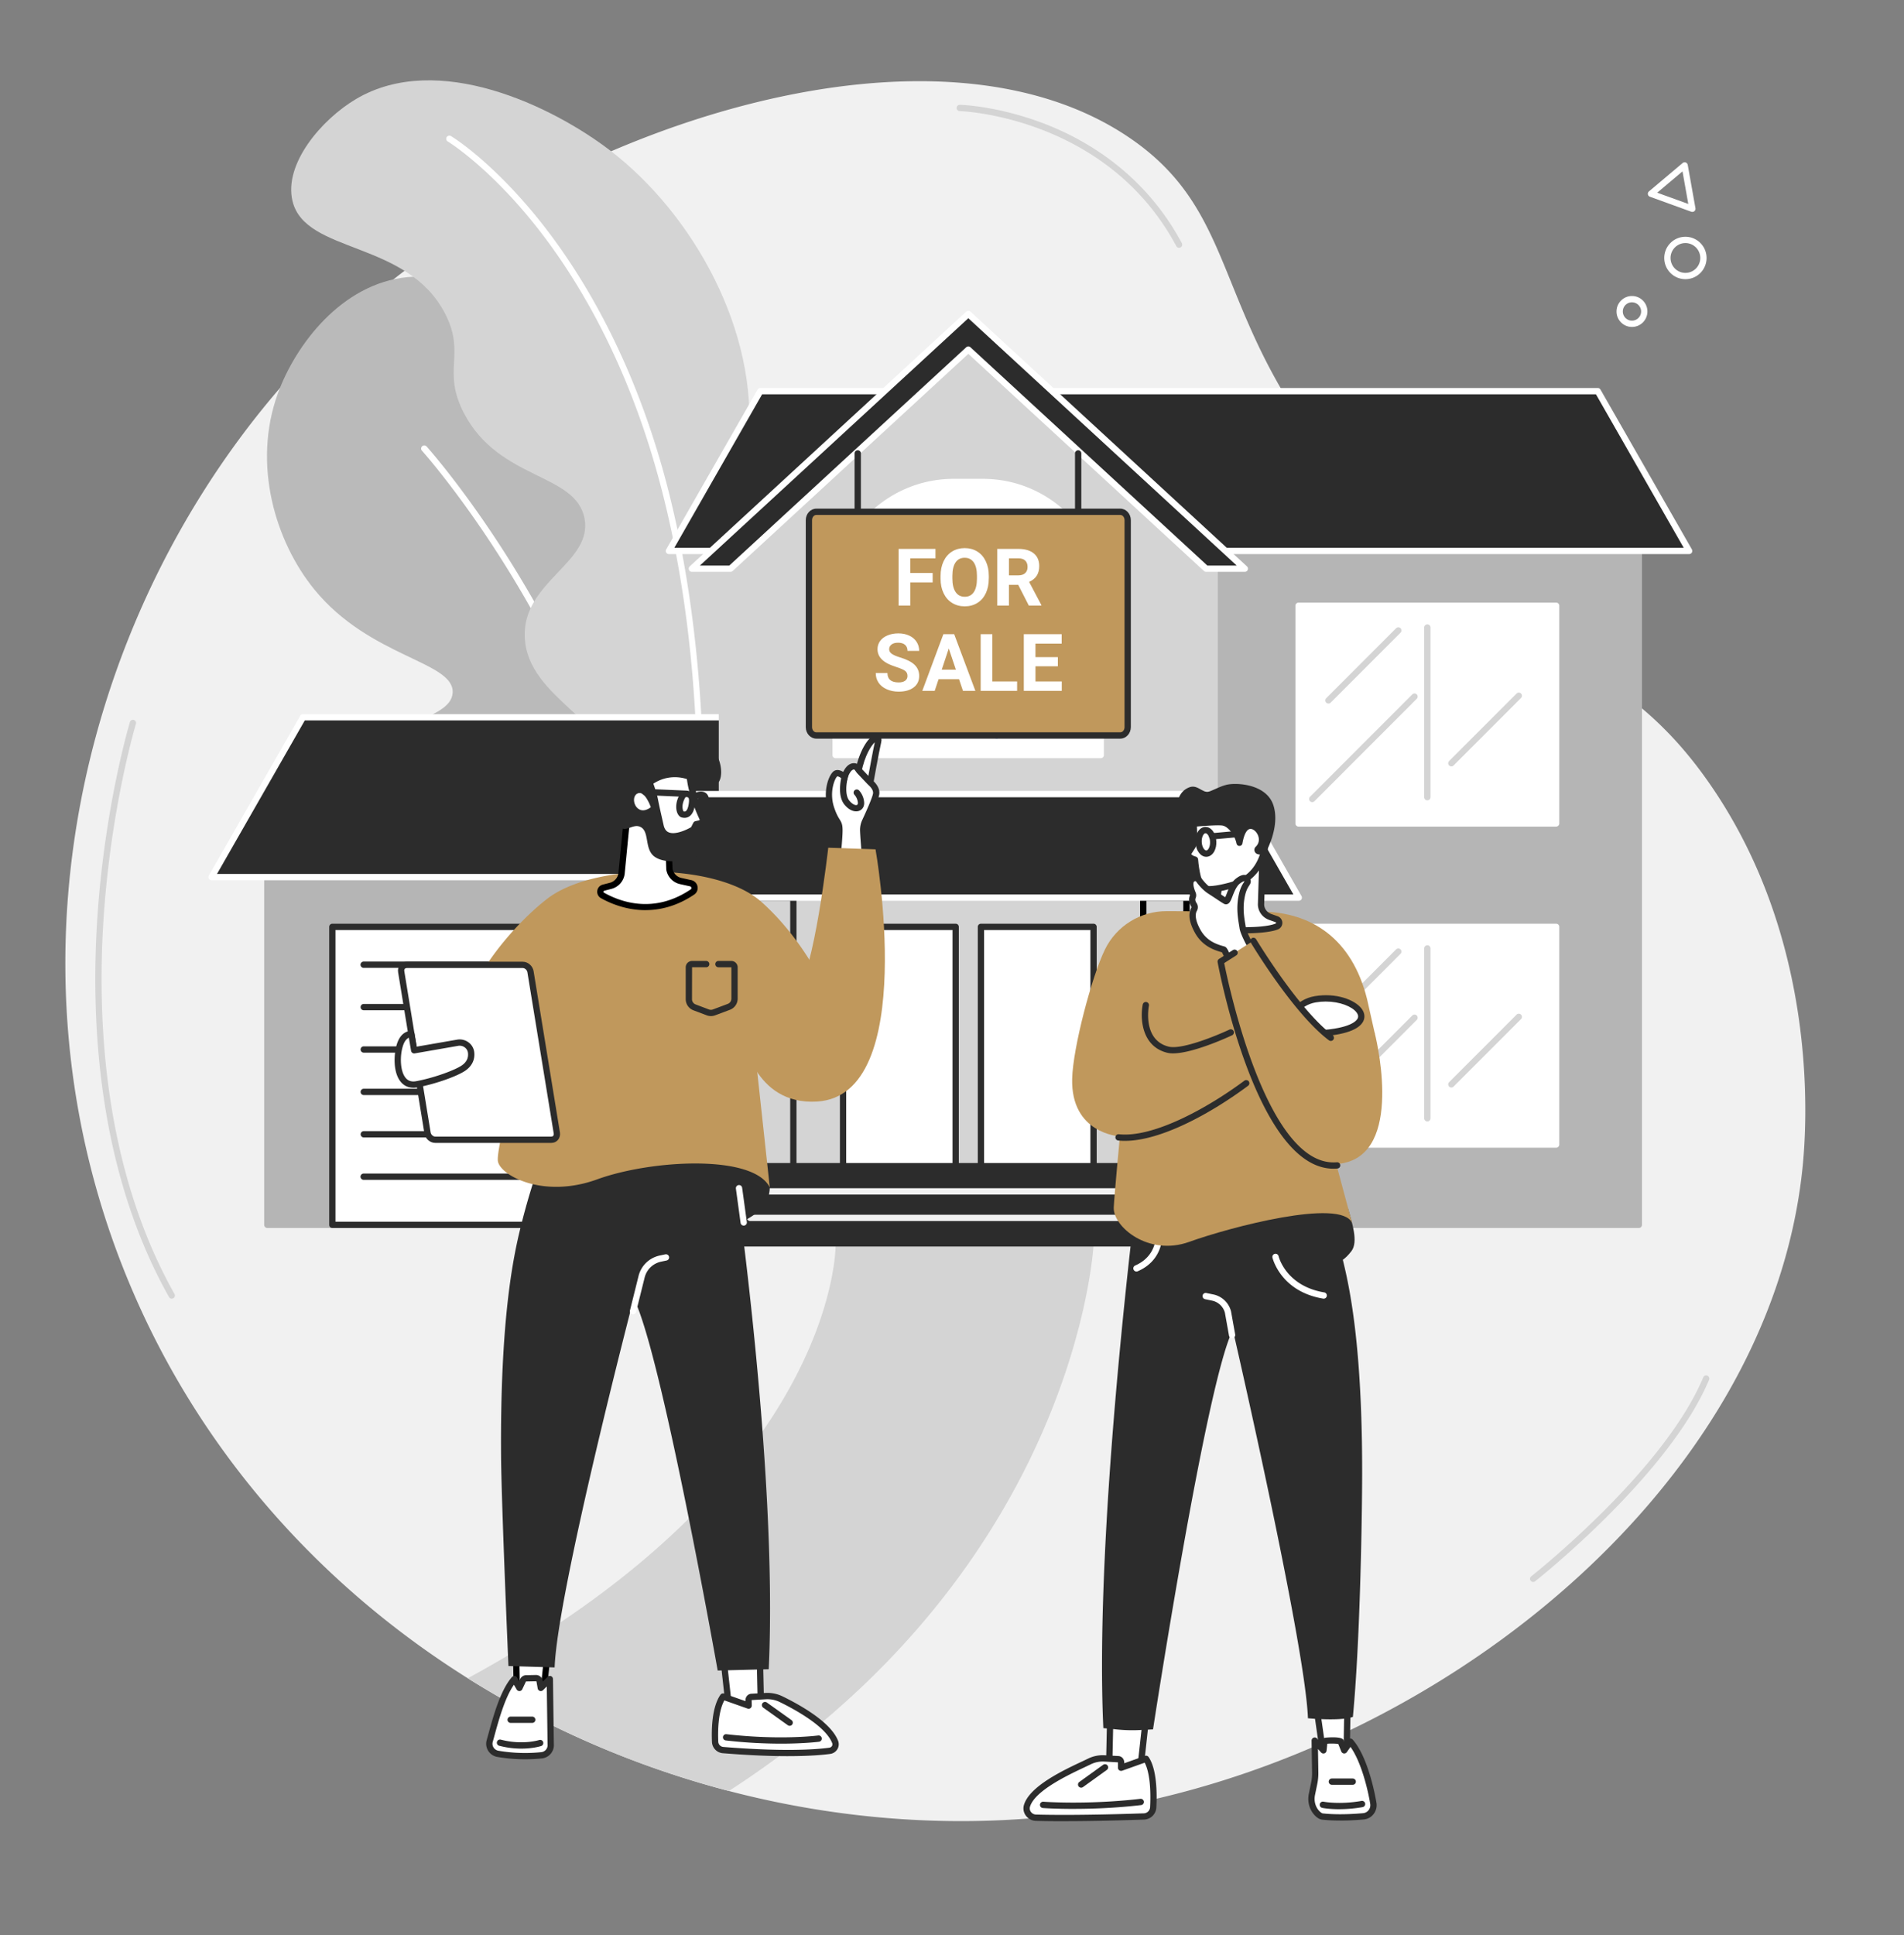 <svg xmlns="http://www.w3.org/2000/svg" width="625" height="635" fill="none"><rect width="100%" height="100%" fill="#808080" stroke="none"/><path fill="#F1F1F1" d="M591.66 383.505c-10.959 105.198-120.394 192.902-231.715 210.633-30.574 4.87-62.049 4.58-92.939-.504-.204-.032-.407-.07-.611-.102a305 305 0 0 1-27.128-5.792c-23.677-6.184-46.733-15.216-68.427-26.918-.096-.048-.187-.102-.284-.155a304 304 0 0 1-17.01-9.922c-47.938-30.082-87.8-73.953-111.058-129.543-49.857-119.175-6.088-250.9 78.742-323.04 69.268-58.909 186.661-95.754 249.562-52.929 40.88 27.83 23.773 65.501 83.518 125.616 47.364 47.647 76.577 42.557 106.991 86.482 36.796 53.143 31.549 114.777 30.359 126.174"/><path fill="#D4D4D4" d="M358.964 408.459s-5.241 105.172-119.692 179.281c-23.677-6.184-46.732-15.216-68.426-26.918-.097-.048-.188-.102-.284-.156a303 303 0 0 1-17.01-9.921c121.691-66.102 120.758-142.28 120.758-142.28h84.654z"/><path fill="#BABABA" d="M208.489 396.714c5.804-5.991 44.095-46.091 47.321-77.798.451-4.409 1.147-11.263-2.277-18.423-6.839-14.298-21.223-11.225-26.93-21.973-7.535-14.169 13.435-27.126 12.299-59.23-.273-7.702-.697-19.689-8.869-29.117-9.127-10.523-18.516-7.021-28.04-16.186-11.87-11.429-4.705-24.043-12.39-42.975-8.098-19.946-30.885-42.471-55.805-40.069-21.732 2.092-36.845 22.349-42.59 38.17-8.489 23.373-.756 48.735 11.989 64.347 18.323 22.445 46.046 23.588 45.387 33.912-.617 9.611-24.685 9.031-30.274 25.142-3.907 11.252 2.588 26.634 12.69 34.201 14.004 10.485 28.656 1.245 35.858 10.212 7.552 9.402-5.053 23.925-4.555 42.171.413 15.054 9.797 34.807 46.191 57.605z"/><path fill="#fff" d="M211.651 391.898a1.037 1.037 0 0 1-1.013-1.234c13.559-69.195-6.769-131.505-26.207-171.589-21.088-43.485-45.714-70.939-45.96-71.212a1.034 1.034 0 0 1 1.533-1.384c.246.274 25.038 27.905 46.255 71.636 12.465 25.69 21.281 51.84 26.212 77.723 6.163 32.372 6.227 64.412.187 95.229a1.03 1.03 0 0 1-1.013.831z"/><path fill="#D4D4D4" d="M217.369 371.786c48.747-79.772 48.886-117.507 37.884-137.287-3.285-5.904-11.372-17.156-14.759-35.203-4.395-23.411 3.381-35.494 5.155-54.19 3.468-36.561-18.264-74.945-45.338-95.7-18.913-14.497-56.604-32.78-83.438-16.91-11.345 6.709-23.805 21.334-20.852 33.509 4.228 17.42 37.755 12.732 50.162 37.064 6.768 13.28-1.211 18.455 6.098 32.496 11.512 22.123 36.684 19.559 39.589 34.544 2.808 14.513-20.317 20.67-19.62 38.899.793 20.793 30.29 27.61 28.913 47.357-.82 11.756-11.448 11.762-13.87 25.223-2.942 16.374 11.185 25.309 21.823 51.69 5.965 14.792 7.465 28.238 8.248 38.513z"/><path fill="#fff" d="M219.502 364.267q-.103.001-.214-.022a1.033 1.033 0 0 1-.799-1.222c15.038-71.61 13.816-149.966-3.264-209.599-11.774-41.103-29.7-68.005-42.67-83.338-14.051-16.61-25.461-23.598-25.579-23.662a1.03 1.03 0 0 1-.348-1.416 1.035 1.035 0 0 1 1.415-.354c.471.284 11.758 7.176 26.013 24.01 13.125 15.495 31.266 42.681 43.152 84.192 7.739 27.014 12.412 59.349 13.516 93.507 1.276 39.344-2.165 78.737-10.214 117.089a1.03 1.03 0 0 1-1.008.82z"/><path fill="#B5B5B5" d="M240.113 277.582H87.763v124.367h152.35z"/><path fill="#B5B5B5" d="M240.114 402.984H87.762a1.035 1.035 0 0 1-1.034-1.035V277.582c0-.569.46-1.035 1.034-1.035h152.352c.568 0 1.034.461 1.034 1.035v124.367c0 .568-.461 1.035-1.034 1.035m-151.317-2.065h150.288V278.617H88.797z"/><path fill="#fff" d="M218.784 304.167H109.097v97.782h109.687z"/><path fill="#2C2C2C" d="M218.784 402.984H109.097a1.036 1.036 0 0 1-1.034-1.035v-97.782c0-.568.461-1.035 1.034-1.035h109.687c.568 0 1.034.461 1.034 1.035v97.782c0 .568-.461 1.035-1.034 1.035m-108.658-2.065H217.75v-95.717H110.126z"/><path fill="#2C2C2C" d="M208.5 317.623h-89.124a1.035 1.035 0 0 1 0-2.07H208.5a1.035 1.035 0 0 1 0 2.07m0 13.913h-89.124a1.036 1.036 0 0 1 0-2.071H208.5a1.036 1.036 0 0 1 0 2.071m0 13.912h-89.124a1.036 1.036 0 0 1 0-2.071H208.5a1.036 1.036 0 0 1 0 2.071m0 13.912h-89.124a1.036 1.036 0 0 1 0-2.071H208.5a1.036 1.036 0 0 1 0 2.071m0 13.912h-89.124a1.036 1.036 0 0 1 0-2.07H208.5a1.035 1.035 0 0 1 0 2.07m0 13.912h-89.124a1.035 1.035 0 0 1 0-2.07H208.5a1.035 1.035 0 0 1 0 2.07"/><path fill="#B5B5B5" d="M537.955 174.721H338.234v227.227h199.721z"/><path fill="#B5B5B5" d="M537.956 402.984H338.235a1.036 1.036 0 0 1-1.035-1.035V174.721c0-.568.461-1.035 1.035-1.035h199.721c.568 0 1.034.462 1.034 1.035v227.228c0 .568-.461 1.035-1.034 1.035m-198.687-2.065h197.658V175.757H339.269z"/><path fill="#2C2C2C" d="M524.478 128.362h-274.9l-30.001 52.436h334.896z"/><path fill="#fff" d="M554.473 181.833H219.582a1.04 1.04 0 0 1-.894-.515 1.02 1.02 0 0 1 0-1.029l29.995-52.436c.182-.322.525-.52.895-.52h274.9c.37 0 .713.198.895.52l29.995 52.436c.182.321.182.713 0 1.029a1.03 1.03 0 0 1-.895.515m-333.111-2.065h331.332l-28.816-50.371H250.173l-28.817 50.371z"/><path fill="#2C2C2C" d="M374.356 235.39H99.451l-29.996 52.441h334.896z"/><path fill="#fff" d="M404.351 288.861H69.455c-.37 0-.707-.199-.895-.515a1.03 1.03 0 0 1 0-1.03l29.995-52.436a1.03 1.03 0 0 1 .895-.52h274.9c.37 0 .713.199.895.52l29.996 52.436a1.04 1.04 0 0 1 0 1.03 1.04 1.04 0 0 1-.895.515zm-333.117-2.065h331.332l-28.816-50.371H100.051z"/><path fill="#D4D4D4" d="M398.724 178.787H236.973v223.162h161.751z"/><path fill="#D4D4D4" d="M398.724 402.984H236.973a1.036 1.036 0 0 1-1.035-1.035V178.787c0-.569.461-1.035 1.035-1.035h161.751c.568 0 1.034.461 1.034 1.035v223.162c0 .568-.461 1.035-1.034 1.035m-160.717-2.065h159.688V179.822H238.007z"/><path fill="#D4D4D4" d="M398.183 188.719H237.52l80.329-73.995z"/><path fill="#2C2C2C" d="m317.848 114.724 78.057 71.898h12.696l-90.753-83.596-90.747 83.596h12.696z"/><path fill="#fff" d="M408.601 187.657h-12.69c-.258 0-.51-.096-.697-.273l-77.355-71.261-77.354 71.261c-.188.177-.44.273-.697.273h-12.691c-.423 0-.809-.262-.959-.659a1.04 1.04 0 0 1 .263-1.137l90.747-83.596a1.03 1.03 0 0 1 1.399 0l90.747 83.596a1.037 1.037 0 0 1-.697 1.796zm-12.294-2.064h9.647l-88.1-81.161-88.105 81.161h9.646l77.762-71.631a1.03 1.03 0 0 1 1.399 0l77.762 71.631z"/><path fill="#fff" d="M322.661 158.166h-9.62c-21.389 0-38.731 17.355-38.731 38.759v7.852h87.076v-7.852c0-21.404-17.342-38.759-38.731-38.759z"/><path fill="#fff" d="M361.392 205.812h-87.076a1.035 1.035 0 0 1-1.035-1.035v-7.852c0-21.941 17.836-39.789 39.76-39.789h9.62c21.924 0 39.76 17.848 39.76 39.789v7.852c0 .568-.461 1.035-1.035 1.035zm-86.047-2.065h85.012v-6.822c0-20.804-16.913-37.724-37.696-37.724h-9.62c-20.788 0-37.696 16.926-37.696 37.724z"/><path fill="#99B9FF" d="M283.903 196.55a1.032 1.032 0 0 1-.728-1.759l25.74-25.76a1.03 1.03 0 1 1 1.457 1.459l-25.74 25.759a1.02 1.02 0 0 1-.729.301m42.981-4.479c-.263 0-.531-.101-.729-.3a1.033 1.033 0 0 1 0-1.459l17.01-17.022a1.03 1.03 0 1 1 1.458 1.458l-17.01 17.023c-.204.204-.467.3-.729.3"/><path fill="#2C2C2C" d="M408.596 382.695H227.101v25.33h181.495z"/><path fill="#2C2C2C" d="M408.601 409.06H227.107a1.036 1.036 0 0 1-1.035-1.035v-25.33c0-.569.461-1.035 1.035-1.035h181.494c.568 0 1.034.461 1.034 1.035v25.33c0 .569-.46 1.035-1.034 1.035m-180.465-2.065h179.431V383.73H228.136z"/><path fill="#D4D4D4" d="M260.419 294.572h-14.175V382.7h14.175z"/><path fill="#2C2C2C" d="M260.419 383.73h-14.175a1.035 1.035 0 0 1-1.034-1.035v-88.128c0-.568.461-1.035 1.034-1.035h14.175c.568 0 1.035.461 1.035 1.035v88.128c0 .568-.461 1.035-1.035 1.035m-13.14-2.065h12.111v-86.063h-12.111z"/><path fill="#D4D4D4" d="M389.452 294.572h-14.175V382.7h14.175z"/><path fill="#000" d="M389.453 383.73h-14.176a1.035 1.035 0 0 1-1.034-1.035v-88.128c0-.568.461-1.035 1.034-1.035h14.176c.568 0 1.034.461 1.034 1.035v88.128c0 .568-.461 1.035-1.034 1.035m-13.141-2.065h12.112v-86.063h-12.112z"/><path fill="#fff" d="M313.695 304.167h-36.957v78.528h36.957z"/><path fill="#2C2C2C" d="M313.7 383.73h-36.957a1.035 1.035 0 0 1-1.034-1.035v-78.528c0-.568.461-1.035 1.034-1.035H313.7c.568 0 1.035.461 1.035 1.035v78.528c0 .568-.461 1.035-1.035 1.035m-35.928-2.065h34.894v-76.463h-34.894z"/><path fill="#fff" d="M358.958 304.167h-36.957v78.528h36.957z"/><path fill="#2C2C2C" d="M358.959 383.73h-36.957a1.036 1.036 0 0 1-1.035-1.035v-78.528c0-.568.461-1.035 1.035-1.035h36.957c.568 0 1.034.461 1.034 1.035v78.528c0 .568-.461 1.035-1.034 1.035m-35.923-2.065h34.894v-76.463h-34.894z"/><path fill="#F1F1F1" d="M389.453 392.011H246.244a1.036 1.036 0 0 1 0-2.071h143.209a1.036 1.036 0 0 1 0 2.071m0 8.688H246.244a1.035 1.035 0 0 1 0-2.07h143.209a1.035 1.035 0 0 1 0 2.07"/><path fill="#2C2C2C" d="M406.902 260.597H228.795l-19.433 33.975H426.34z"/><path fill="#fff" d="M426.34 295.602H209.362a1.04 1.04 0 0 1-.895-.515 1.03 1.03 0 0 1 0-1.029l19.433-33.976c.182-.322.525-.52.895-.52h178.107c.37 0 .713.198.895.52l19.433 33.976c.182.321.182.713 0 1.029a1.04 1.04 0 0 1-.895.515zm-215.198-2.065h213.419l-18.254-31.911H229.395zm150.18-81.595h-87.039v35.842h87.039z"/><path fill="#fff" d="M361.322 248.819h-87.039a1.035 1.035 0 0 1-1.034-1.035v-35.842c0-.569.461-1.035 1.034-1.035h87.039c.568 0 1.034.461 1.034 1.035v35.842c0 .569-.461 1.035-1.034 1.035m-86.01-2.07h84.976v-33.777h-84.976z"/><path fill="#99B9FF" d="M291.519 239.326c-.263 0-.531-.102-.729-.3a1.033 1.033 0 0 1 0-1.459l19.99-20.004a1.03 1.03 0 0 1 1.457 0 1.03 1.03 0 0 1 0 1.458l-19.99 20.005c-.203.204-.466.3-.728.3m35.66 3.068c-.263 0-.531-.102-.729-.3a1.033 1.033 0 0 1 0-1.459l8.21-8.217a1.032 1.032 0 0 1 1.458 1.459l-8.21 8.217c-.204.203-.467.3-.729.3"/><path fill="#fff" d="M510.811 198.786h-84.546v71.438h84.546z"/><path fill="#fff" d="M510.811 271.259h-84.546a1.036 1.036 0 0 1-1.035-1.035v-71.438c0-.568.461-1.035 1.035-1.035h84.546c.569 0 1.035.461 1.035 1.035v71.438c0 .568-.461 1.035-1.035 1.035m-83.512-2.071h82.483v-69.372h-82.483z"/><path fill="#D4D4D4" d="M468.538 262.64a1.035 1.035 0 0 1-1.034-1.035v-55.729a1.036 1.036 0 0 1 2.069 0v55.729c0 .568-.461 1.035-1.035 1.035m-37.787.59c-.263 0-.531-.102-.729-.3a1.033 1.033 0 0 1 0-1.459l33.575-33.6a1.03 1.03 0 1 1 1.458 1.458l-33.576 33.601c-.203.203-.466.3-.728.3m5.316-32.345a1.032 1.032 0 0 1-.729-1.759l22.943-22.96a1.03 1.03 0 1 1 1.457 1.459l-22.942 22.959a1.02 1.02 0 0 1-.729.301m40.349 20.621c-.263 0-.531-.102-.729-.3a1.033 1.033 0 0 1 0-1.459l22.166-22.182a1.032 1.032 0 0 1 1.458 1.459l-22.166 22.182a1.02 1.02 0 0 1-.729.3"/><path fill="#fff" d="M510.811 304.167h-84.546v71.438h84.546z"/><path fill="#fff" d="M510.811 376.634h-84.546a1.036 1.036 0 0 1-1.035-1.035v-71.437c0-.569.461-1.035 1.035-1.035h84.546c.569 0 1.035.461 1.035 1.035v71.437c0 .569-.461 1.035-1.035 1.035m-83.512-2.064h82.483v-69.368h-82.483z"/><path fill="#D4D4D4" d="M468.538 368.026a1.035 1.035 0 0 1-1.034-1.035v-55.728a1.035 1.035 0 1 1 2.069 0v55.728c0 .569-.461 1.035-1.035 1.035m-37.787.585c-.263 0-.531-.102-.729-.3a1.033 1.033 0 0 1 0-1.459l33.575-33.6a1.03 1.03 0 1 1 1.458 1.458l-33.576 33.601c-.203.204-.466.3-.728.3m5.316-32.34c-.263 0-.531-.102-.729-.3a1.033 1.033 0 0 1 0-1.459l22.943-22.96a1.03 1.03 0 1 1 1.457 1.459l-22.942 22.96a1.02 1.02 0 0 1-.729.3m40.349 20.616c-.263 0-.531-.102-.729-.3a1.033 1.033 0 0 1 0-1.459l22.166-22.182a1.032 1.032 0 0 1 1.458 1.459l-22.166 22.182a1.02 1.02 0 0 1-.729.3"/><path fill="#2C2C2C" d="M281.556 168.988a1.036 1.036 0 0 1-1.035-1.035v-19.189a1.035 1.035 0 0 1 2.069 0v19.189c0 .569-.461 1.035-1.034 1.035m72.36 0a1.036 1.036 0 0 1-1.035-1.035v-19.189a1.035 1.035 0 0 1 2.069 0v19.189c0 .569-.461 1.035-1.034 1.035"/><path fill="#C0985C" d="M267.959 241.359c-1.339 0-2.427-1.233-2.427-2.746v-67.908c0-1.513 1.088-2.746 2.427-2.746h99.783c1.34 0 2.428 1.233 2.428 2.746v67.908c0 1.513-1.088 2.746-2.428 2.746z"/><path fill="#2C2C2C" d="M367.742 242.394H267.96c-1.908 0-3.462-1.695-3.462-3.781v-67.908c0-2.087 1.554-3.782 3.462-3.782h99.782c1.908 0 3.462 1.695 3.462 3.782v67.908c0 2.086-1.554 3.781-3.462 3.781m-99.782-73.406c-.772 0-1.399.767-1.399 1.717v67.908c0 .944.627 1.711 1.399 1.711h99.782c.772 0 1.399-.767 1.399-1.711v-67.908c0-.944-.627-1.717-1.399-1.717z"/><path fill="#fff" d="M306.16 191.127h-7.353v7.6h-3.831v-18.599h12.101v3.105h-8.275v4.805h7.353v3.089zm18.414-1.276q.002 2.75-.97 4.816c-.648 1.378-1.57 2.446-2.776 3.191q-1.81 1.126-4.143 1.126c-1.554 0-2.915-.37-4.126-1.11q-1.81-1.108-2.808-3.175-.998-2.06-1.008-4.746v-.923c0-1.828.332-3.443.992-4.837q.988-2.091 2.797-3.207 1.809-1.118 4.132-1.116 2.323-.001 4.132 1.116t2.798 3.207c.659 1.394.991 2.998.991 4.821v.832zm-3.885-.842q0-2.927-1.045-4.446-1.047-1.522-2.985-1.523c-1.292 0-2.278.499-2.975 1.501-.696 1.003-1.05 2.467-1.061 4.404v.906q0 2.85 1.045 4.419c.697 1.046 1.704 1.572 3.012 1.572s2.272-.504 2.964-1.513q1.036-1.511 1.045-4.414zm13.548 2.912h-3.049v6.811h-3.832v-18.599h6.908q3.296-.001 5.08 1.469c1.19.982 1.79 2.366 1.79 4.152q.001 1.905-.825 3.175c-.547.847-1.383 1.523-2.497 2.027l4.019 7.599v.177h-4.11zm-3.049-3.105h3.092q1.438-.002 2.235-.735.794-.732.793-2.027c0-.864-.247-1.566-.745-2.07s-1.259-.757-2.294-.757h-3.076v5.584zm-33.302 33.016q-.002-1.087-.767-1.668c-.509-.386-1.431-.794-2.754-1.228q-1.995-.644-3.152-1.272c-2.111-1.142-3.167-2.676-3.167-4.612q.001-1.504.847-2.687c.568-.788 1.377-1.405 2.438-1.845q1.592-.666 3.569-.665c1.319 0 2.509.242 3.548.724 1.04.483 1.844 1.159 2.417 2.038.574.88.863 1.872.863 2.988h-3.832q0-1.278-.804-1.985-.805-.708-2.261-.708c-.97 0-1.667.199-2.181.596q-.779.593-.777 1.566c0 .606.305 1.11.911 1.523.605.407 1.506.793 2.685 1.147q3.27.984 4.764 2.441t1.495 3.631c0 1.609-.611 2.874-1.827 3.786q-1.827 1.374-4.915 1.373-2.146-.002-3.907-.783c-1.173-.526-2.068-1.239-2.685-2.156q-.925-1.368-.927-3.17h3.843q.001 3.08 3.676 3.079c.911 0 1.624-.183 2.133-.558.509-.37.767-.89.767-1.55zm16.929 1.045H308.1l-1.276 3.835h-4.073l6.919-18.599h3.548l6.956 18.599h-4.073l-1.291-3.835zm-5.686-3.105h4.646l-2.336-6.961zm16.613 3.862h8.13v3.078h-11.961v-18.599h3.831zm21.512-4.983h-7.352v4.983h8.628v3.078h-12.46v-18.599h12.433v3.105h-8.607v4.435h7.353v3.004zM180.578 534.473l-2.213 21.2-8.714-.155-.365-20.89z"/><path fill="#000" d="M178.365 556.708h-.016l-8.714-.155a1.033 1.033 0 0 1-1.013-1.014l-.37-20.895c0-.273.102-.541.289-.734.193-.199.456-.311.729-.317l11.292-.155a.99.99 0 0 1 .777.338c.198.219.295.509.263.804l-2.214 21.206a1.034 1.034 0 0 1-1.029.928zm-7.696-2.204 6.769.124 1.993-19.104-9.094.123z"/><path fill="#fff" d="M177.786 576.021c-3.162.338-8.328.553-14.357-.477-1.978-.338-3.226-2.29-2.685-4.205 1.511-5.331 3.987-15.719 8.087-20.315l1.677 2.885 1.222-2.58a1.22 1.22 0 0 1 .917-.574l3.183-.064a1.197 1.197 0 0 1 1.292.976l.396 2.237 2.958-2.913.29 21.367a3.344 3.344 0 0 1-2.985 3.653z"/><path fill="#2C2C2C" d="M172.395 577.335c-2.664 0-5.772-.193-9.138-.772a4.4 4.4 0 0 1-2.995-1.995 4.34 4.34 0 0 1-.504-3.508c.177-.616.364-1.303.568-2.038 1.575-5.749 3.96-14.437 7.744-18.68.22-.246.541-.37.873-.337.327.032.622.219.788.509l.692 1.191.38-.805q.024-.05.048-.091a2.24 2.24 0 0 1 1.705-1.067h.075l3.156-.065c1.115-.075 2.165.714 2.358 1.829l.054.306 1.565-1.539c.294-.29.734-.376 1.114-.22.381.155.633.525.638.938l.284 21.324c.209 2.366-1.533 4.484-3.907 4.736a53 53 0 0 1-5.504.284zm-3.687-24.472c-2.969 4.216-5.006 11.644-6.394 16.706q-.304 1.119-.568 2.06a2.24 2.24 0 0 0 .268 1.839c.354.564.938.95 1.597 1.062 5.852.998 10.885.805 14.073.467 1.265-.134 2.192-1.266 2.064-2.521q.001-.047-.006-.086l-.257-18.948-1.238 1.218a1.032 1.032 0 0 1-1.742-.558l-.396-2.236c-.016-.081-.081-.129-.183-.129h-.075l-3.135.064a.15.15 0 0 0-.091.054l-1.19 2.51a1.03 1.03 0 0 1-.889.59 1.04 1.04 0 0 1-.938-.515l-.916-1.577z"/><path fill="#2C2C2C" d="M171.13 573.833c-2.079 0-4.55-.23-7.262-.938a1.033 1.033 0 0 1 .52-2.001c7.122 1.856 12.567.14 12.621.123a1.033 1.033 0 0 1 .643 1.963c-.155.054-2.663.853-6.522.853m3.575-8.431h-7.08a1.035 1.035 0 0 1 0-2.07h7.08a1.035 1.035 0 0 1 0 2.07"/><path fill="#fff" d="m236.604 536.366 2.749 24.762 10.504 2.177-.643-29.025z"/><path fill="#2C2C2C" d="M249.851 564.34a1 1 0 0 1-.209-.021l-10.498-2.183a1.03 1.03 0 0 1-.815-.896l-2.749-24.756a1.03 1.03 0 0 1 .857-1.132l12.61-2.091c.29-.049.595.032.826.225s.364.472.375.772l.638 29.031a1.04 1.04 0 0 1-1.029 1.057zm-9.555-4.07 8.494 1.764-.584-26.542-10.466 1.737z"/><path fill="#fff" d="M234.744 571.634c-.172-3.786-.097-10.989 2.599-14.883l8.403 2.966v-1.78c0-.574.413-1.046.938-1.078l4.684-.269a10.2 10.2 0 0 1 5.086 1.041c4.925 2.403 15.472 8.125 17.707 14.057.482 1.287-.413 2.681-1.785 2.864-4.191.563-14.759 1.399-35.028-.247a2.82 2.82 0 0 1-2.599-2.676z"/><path fill="#2C2C2C" d="M258.694 576.311c-5.483 0-12.53-.247-21.437-.971a3.86 3.86 0 0 1-3.548-3.658c-.182-4.027-.069-11.402 2.782-15.515a1.02 1.02 0 0 1 1.189-.386l7.026 2.477v-.321c0-1.121.842-2.049 1.914-2.108l4.684-.268a11.4 11.4 0 0 1 5.6 1.142c5.815 2.837 15.917 8.506 18.221 14.62.332.89.247 1.872-.246 2.692a3.23 3.23 0 0 1-2.369 1.561c-2.53.338-6.94.73-13.816.73zm-20.917-18.305c-2.181 3.91-2.133 10.721-2.004 13.585.042.891.75 1.62 1.65 1.695 19.888 1.614 30.344.853 34.808.252a1.19 1.19 0 0 0 .868-.568 1.03 1.03 0 0 0 .086-.907c-2.127-5.653-12.733-11.316-17.192-13.494a9.2 9.2 0 0 0-4.577-.933l-4.684.268.038 1.824c0 .332-.161.649-.434.842a1.03 1.03 0 0 1-.938.129z"/><path fill="#2C2C2C" d="M256.277 572.203c-4.915 0-11.062-.247-18.05-1.052a1.027 1.027 0 0 1-.906-1.142 1.033 1.033 0 0 1 1.142-.906c17.814 2.048 30.006.44 30.129.423a1.034 1.034 0 0 1 .279 2.049c-.075.011-4.786.633-12.594.633zm2.937-5.846c-.209 0-.418-.065-.601-.193l-8.087-5.771a1.033 1.033 0 1 1 1.201-1.684l8.087 5.771c.466.332.573.976.241 1.442a1.03 1.03 0 0 1-.841.435m-19.331-190.634s15.665 103.713 12.455 172.061l-16.753.429s-18.602-104.877-27.568-122.119c0 0-25.022 96.086-25.96 121.1l-15.156-.461s-2.304-53.144-2.422-68.831c-.332-44.901 3.993-65.291 6.367-74.967a229 229 0 0 1 6.222-20.986l5.702-16.121 57.108 9.889z"/><path fill="#fff" d="M207.797 431.307q-.121 0-.252-.033a1.03 1.03 0 0 1-.75-1.249l2.84-11.397c.885-3.357 3.548-5.889 6.957-6.613l1.8-.38a1.027 1.027 0 0 1 1.222.793 1.03 1.03 0 0 1-.793 1.223l-1.801.381c-2.636.563-4.7 2.515-5.386 5.106l-2.835 11.38a1.03 1.03 0 0 1-1.002.783z"/><path fill="#2C2C2C" d="M226.721 405.032s28.254-2.005 25.799-17.135c-2.454-15.129-21.828-24.488-35.483-26.95-13.661-2.462-56.872 12.807-38.742 28.57s48.426 15.515 48.426 15.515"/><path fill="#fff" d="M285.495 257.878s2.036-11.402 2.754-14.459c.82-3.481-4.651-.29-6.634 10.458z"/><path fill="#2C2C2C" d="m286.154 260.039-5.654-5.83.096-.525c1.324-7.155 4.374-11.799 6.571-12.539.627-.21 1.232-.113 1.656.278.52.472.664 1.223.423 2.231-.707 2.993-2.722 14.288-2.744 14.401l-.353 1.984zm-3.425-6.495 2.107 2.172c.584-3.239 1.741-9.53 2.32-12.137-1.168 1.105-3.269 4.184-4.427 9.965"/><path fill="#fff" d="M285.098 256.172c.3.317.606.633.927.928.541.504 1.747 1.807 1.581 3.341-.166 1.497-2.513 6.672-3.644 9.091a6.7 6.7 0 0 0-.627 2.633c-.038 1.26.605 8.753.605 8.753l-9.207.563s.375-1.287.735-7.01c.364-5.733-.622-3.277-2.605-9.031s.332-10.941 1.463-11.569c1.131-.627 2.932 1.1 2.932 1.1s.927-3.395 2.969-3.492c1.066-.053 1.339 1.025 2.047 1.727l2.813 2.966z"/><path fill="#2C2C2C" d="m273.345 282.607.408-1.41c.011-.043.353-1.384.696-6.79.204-3.164 0-3.491-.605-4.462-.477-.767-1.131-1.813-1.94-4.167-2.112-6.125.311-11.901 1.94-12.808 1.002-.557 2.122-.155 2.958.344.574-1.218 1.645-2.779 3.393-2.864 1.307-.054 1.956.852 2.384 1.464.15.214.29.413.44.563l2.835 2.987c.284.301.573.601.879.885.648.595 2.127 2.204 1.908 4.21-.166 1.523-2.123 5.959-3.73 9.413a5.7 5.7 0 0 0-.531 2.225c-.027.987.429 6.57.606 8.64l.091 1.057-11.726.719zm1.571-27.845a.14.14 0 0 0-.075.016c-.713.504-2.803 5.068-.992 10.329.734 2.129 1.319 3.068 1.742 3.749.863 1.378 1.147 2.043.916 5.685-.187 2.966-.38 4.768-.525 5.835l6.849-.418c-.177-2.167-.552-6.785-.52-7.82a7.7 7.7 0 0 1 .724-3.041c2.09-4.478 3.451-7.835 3.553-8.763.123-1.099-.932-2.167-1.254-2.467a21 21 0 0 1-.975-.976l-2.814-2.966c-.257-.257-.466-.558-.654-.821-.386-.547-.455-.59-.595-.584-.964.048-1.779 1.861-2.025 2.735l-.467 1.668-1.248-1.201c-.611-.58-1.362-.955-1.635-.955z"/><path fill="#2C2C2C" d="M281.02 266.255c-1.104 0-2.492-.579-3.832-2.22-2.604-3.197-.922-9.295-.847-9.552a1.035 1.035 0 0 1 1.276-.714c.547.156.868.724.713 1.277-.413 1.475-1.136 5.722.461 7.685 1.018 1.25 2.015 1.609 2.502 1.422.279-.113.322-.435.306-.687-.107-1.614-1.083-2.612-1.093-2.623a1.03 1.03 0 0 1 0-1.458 1.03 1.03 0 0 1 1.452-.016c.064.059 1.543 1.528 1.704 3.958.086 1.271-.53 2.322-1.608 2.746-.3.118-.648.187-1.029.187z"/><path fill="#C0985C" d="M179.592 294.975c-10.45 8.098-30.376 29.143-31.544 54.119a2.65 2.65 0 0 0 1.409 2.468 15.88 15.88 0 0 0 15.617-.478l5.922-3.599s-8.119 28.854-7.567 33.488c.552 4.639 14.786 12.529 32.589 6.055 17.803-6.473 51.298-8.302 56.674 2.666l-4.154-38.261 31.148-5.342s-8.227-30.962-29.722-50.097c-14.636-13.033-54.873-13.033-70.372-1.019"/><path fill="#C0985C" d="m287.397 278.719-15.52-.526s-4.652 41.458-10.573 47.641c-5.922 6.184-17.461 14.089-17.461 14.089s3.371 22.885 24.411 21.566c33.533-2.097 19.143-82.765 19.143-82.765z"/><path fill="#fff" d="M133.508 316.642h38.088c1.2 0 2.337.998 2.54 2.231l8.645 52.924c.203 1.233-.611 2.231-1.812 2.231h-38.088c-1.2 0-2.336-.998-2.54-2.231l-8.644-52.924c-.204-1.233.611-2.231 1.811-2.231"/><path fill="#2C2C2C" d="M180.969 375.063h-38.088c-1.714 0-3.274-1.362-3.558-3.1l-8.644-52.924c-.15-.906.085-1.796.637-2.445.542-.639 1.319-.987 2.192-.987h38.088c1.71 0 3.274 1.362 3.559 3.1l8.644 52.924c.145.906-.086 1.796-.638 2.445-.541.638-1.318.987-2.192.987m-47.461-57.391c-.262 0-.477.091-.621.257-.161.188-.226.467-.172.772l8.644 52.924c.118.73.831 1.368 1.522 1.368h38.088c.263 0 .477-.091.622-.258.161-.187.225-.466.171-.772l-8.644-52.924c-.118-.729-.831-1.367-1.522-1.367z"/><path fill="#fff" d="m135.057 339.371.9 5.299 14.299-2.483c2.127-.343 4.164 1.121 4.394 3.25.172 1.582-.252 3.411-2.272 4.907-2.374 1.765-9.695 4.398-15.584 5.481-6.592 1.212-7.08-8.329-5.451-13.102 1.27-3.717 3.714-3.357 3.714-3.357z"/><path fill="#2C2C2C" d="M135.689 356.962c-1.623 0-3.011-.627-4.062-1.845-2.744-3.18-2.374-9.476-1.265-12.726 1.533-4.479 4.706-4.066 4.845-4.044.44.064.793.407.868.847l.729 4.28 13.275-2.306a4.9 4.9 0 0 1 3.773.938 4.65 4.65 0 0 1 1.827 3.218c.252 2.333-.675 4.36-2.679 5.851-2.589 1.926-10.076 4.575-16.014 5.669a7 7 0 0 1-1.286.124zm-1.479-16.416c-.562.246-1.334.885-1.892 2.515-1.12 3.282-1.039 8.49.874 10.71.836.971 1.951 1.309 3.414 1.041 6.013-1.111 13.087-3.755 15.156-5.299 1.425-1.057 2.031-2.36 1.859-3.969a2.6 2.6 0 0 0-1.023-1.797 2.82 2.82 0 0 0-2.176-.541l-14.288 2.483a1.03 1.03 0 0 1-.772-.172 1.02 1.02 0 0 1-.423-.67l-.729-4.296zm99.156-7.101c-.472 0-.943-.086-1.393-.252l-4.358-1.647a3.91 3.91 0 0 1-2.524-3.636v-10.48a2.08 2.08 0 0 1 2.085-2.075h4.636a1.035 1.035 0 0 1 0 2.07h-4.636l-.021 10.49c0 .751.477 1.438 1.189 1.706l4.357 1.646c.424.161.89.161 1.319 0l4.866-1.823a1.84 1.84 0 0 0 1.195-1.706v-10.302l-4.25-.011a1.035 1.035 0 0 1 0-2.07h4.229c1.146 0 2.084.933 2.084 2.075v10.303a3.91 3.91 0 0 1-2.535 3.642l-4.866 1.823a4 4 0 0 1-1.377.252z"/><path fill="#fff" d="M244.128 402.206c-.51 0-.949-.375-1.024-.896l-1.538-11.235a1.033 1.033 0 1 1 2.047-.279l1.538 11.235a1.033 1.033 0 0 1-1.023 1.175M205.89 267.51l-1.865 19.109a4.84 4.84 0 0 1-3.602 4.087l-2.31.595c-1.216.316-1.425 1.931-.332 2.547 5.118 2.886 16.828 7.482 29.567-1.158 1.093-.826.718-2.542-.622-2.837l-3.253-.719a4.85 4.85 0 0 1-3.73-3.851l-.755-21.147-13.093 3.385z"/><path fill="#000" d="M211.892 298.681c-6.581 0-11.881-2.392-14.615-3.932a2.4 2.4 0 0 1-1.216-2.418 2.41 2.41 0 0 1 1.795-2.028l2.31-.595c1.533-.397 2.647-1.657 2.835-3.213l1.865-19.087c.043-.434.348-.794.772-.901l13.092-3.384c.306-.081.627-.016.874.171.252.188.402.478.412.789l.751 21.072a3.8 3.8 0 0 0 2.92 2.96l3.253.719a2.61 2.61 0 0 1 2.016 2.016 2.6 2.6 0 0 1-.992 2.655c-5.707 3.872-11.238 5.165-16.078 5.165zm-5.043-30.351-1.795 18.391a5.86 5.86 0 0 1-4.374 4.987l-2.309.596a.34.34 0 0 0-.268.295.35.35 0 0 0 .182.354c5.477 3.084 16.453 7.042 28.479-1.116.219-.166.198-.434.171-.536a.56.56 0 0 0-.439-.44l-3.253-.719a5.855 5.855 0 0 1-4.518-4.676.7.7 0 0 1-.016-.15l-.708-19.866z"/><path fill="#2C2C2C" d="M230.611 244.207c-4.212-.966.408 4.274-14.56-2.95-5.96-2.875-4.009 4.902-5.553 4.157-5.718-2.741-7.283-3.427-10.343-3.165-2.026.177-6.774 3.277-6.565 5.98.675 8.823 4.845 7.23 6.185 15.049.938 5.492 2.143 7.321 4.116 8.437 1.993 1.126 4.035-1.427 6.302-.36 2.937 1.384 1.442 6.559 4.073 9.262 1.661 1.706 5.954 3.095 13.58.896a2.65 2.65 0 0 0 1.908-2.816c-.171-1.635-.397-3.7-.782-5.658-1.828-9.321-4.641-11.836-3.119-13.912 2.331-3.18 8.639-.053 10.22-2.724 1.639-2.773.31-10.877-5.456-12.202z"/><path fill="#fff" d="m213.237 256.762.842 2.456c.396 1.159.707 2.339.943 3.54.434 2.247 1.329 6.082 1.811 8.243 1.538 6.951 10.815 1.18 10.815 1.18l.863-1.695 1.158-.252a1.25 1.25 0 0 0 .911-1.759c-1.222-2.649-3.714-8.554-4.127-13.542 0 0-6.635-2.949-13.21 1.824z"/><path fill="#2C2C2C" d="M220.954 275.463c-.777 0-1.543-.123-2.245-.418-1.495-.633-2.465-1.915-2.889-3.824-.134-.595-.294-1.319-.471-2.108-.456-2.016-1.024-4.521-1.34-6.167a25 25 0 0 0-.906-3.4l-.841-2.457c-.145-.429 0-.906.37-1.169 6.977-5.068 13.939-2.065 14.234-1.936.343.155.578.483.611.858.407 4.902 2.958 10.86 4.035 13.193a2.277 2.277 0 0 1-1.629 3.197l-.681.15-.643 1.26a1 1 0 0 1-.375.408c-.472.295-3.982 2.403-7.23 2.403zm-6.484-18.293.584 1.716c.407 1.196.74 2.435.975 3.679.311 1.609.874 4.103 1.329 6.103.177.789.343 1.518.477 2.113.274 1.229.82 2.006 1.678 2.366 2.144.901 5.82-.8 7.347-1.695l.729-1.432c.139-.274.397-.472.702-.542l1.158-.252a.3.3 0 0 0 .134-.054.224.224 0 0 0 .059-.262c-1.335-2.891-3.596-8.351-4.154-13.237-1.559-.52-6.211-1.63-11.013 1.491z"/><path fill="#fff" d="M213.639 264.903s-2.01-5.91-4.512-4.44c-2.503 1.469-.124 7.921 4.512 4.44"/><path fill="#2C2C2C" d="M224.685 268.384c-.29 0-.59-.043-.895-.118-.611-.161-1.131-.692-1.458-1.496-.552-1.352-.611-3.679.879-6.163.305-.509.852-.89 1.5-1.04.772-.177 1.587-.027 2.299.429 1.464.939 1.249 2.944 1.174 3.604-.236 2.172-.852 3.577-1.892 4.296a2.8 2.8 0 0 1-1.607.493zm-.279-2.097c.391.08.595-.016.713-.096.23-.161.787-.751 1.013-2.816.096-.874.005-1.486-.236-1.641-.483-.311-.852-.14-.917-.059-1.441 2.408-.884 4.253-.568 4.612z"/><path fill="#2C2C2C" d="M225.295 261.519h-.048l-13.58-.59a1.035 1.035 0 0 1-.986-1.078 1.023 1.023 0 0 1 1.077-.987l13.58.59c.568.027 1.013.51.986 1.078a1.034 1.034 0 0 1-1.029.987m5.049 6.447a1.03 1.03 0 0 1-.467-1.952c.354-.387 1.313-2.328.719-3.905-.07-.188-.15-.22-.204-.241-.413-.156-1.329.139-1.806.397a1.04 1.04 0 0 1-1.399-.413 1.03 1.03 0 0 1 .418-1.4c.332-.182 2.063-1.051 3.505-.52.665.246 1.152.745 1.415 1.442.831 2.189-.145 4.404-.461 5.031-.445.874-.932 1.389-1.447 1.529a1 1 0 0 1-.268.037z"/><path fill="#fff" d="m431.453 555.309 2.974 20.868 7.6.032.359-20.53z"/><path fill="#2C2C2C" d="m442.027 577.239-7.6-.027c-.514 0-.943-.381-1.018-.885l-2.969-20.874c-.043-.3.048-.606.252-.836a1.02 1.02 0 0 1 .804-.343l10.927.375c.563.021 1.008.488.997 1.051l-.359 20.525a1.035 1.035 0 0 1-1.034 1.014m-6.705-2.092 5.692.021.321-18.492-8.682-.295z"/><path fill="#fff" d="M434.17 596.133c2.98.322 7.422.445 13.36-.075 2.123-.188 3.618-2.156 3.275-4.258-.922-5.664-3.494-15.655-7.546-20.241l-2.004 2.853-1.19-2.949c-.193-.317-5.231-.531-5.332.069l-.306 2.88-2.862-3.207.156 10.528a16 16 0 0 1-.327 3.465l-.751 3.641c-.45 2.194.108 4.511 1.635 6.146.6.639 1.265 1.084 1.886 1.148z"/><path fill="#2C2C2C" d="M439.942 597.442c-2.519 0-4.47-.134-5.885-.284-.836-.092-1.715-.596-2.529-1.47-1.72-1.834-2.428-4.473-1.892-7.058l.75-3.642c.22-1.067.322-2.156.306-3.239l-.156-10.528a1.036 1.036 0 0 1 1.806-.702l1.308 1.469.059-.563s.005-.048.011-.07c.102-.579.568-.949 1.382-1.099.049-.011 5.118-.542 5.853.681q.04.072.075.145l.477 1.185.911-1.298c.182-.257.471-.418.788-.44.316-.01.621.113.83.349 5.258 5.948 7.551 19.259 7.793 20.761a4.76 4.76 0 0 1-.933 3.668 4.6 4.6 0 0 1-3.274 1.786c-2.975.263-5.531.36-7.675.36zm-5.665-2.339c2.524.274 6.855.478 13.157-.08a2.57 2.57 0 0 0 1.822-.998c.461-.59.649-1.324.525-2.07-.788-4.843-2.995-13.837-6.474-18.685l-1.211 1.727c-.22.311-.584.477-.964.434a1.04 1.04 0 0 1-.842-.638l-1.002-2.494c-.847-.123-2.717-.166-3.596-.059l-.241 2.28a1.032 1.032 0 0 1-1.796.579l-1.018-1.137.118 7.76a17 17 0 0 1-.348 3.69l-.75 3.642c-.397 1.925.117 3.883 1.377 5.229.455.483.922.794 1.243.831z"/><path fill="#2C2C2C" d="M439.604 593.72c-3.355 0-5.429-.408-5.568-.44a1.034 1.034 0 0 1 .413-2.027c.053.01 5.23 1.024 12.476-.252a1.033 1.033 0 0 1 1.195.836c.096.563-.279 1.1-.836 1.196a44.3 44.3 0 0 1-7.675.681zm4.464-8.007h-6.897a1.036 1.036 0 0 1 0-2.071h6.897a1.036 1.036 0 0 1 0 2.071"/><path fill="#fff" d="m376.902 557.17-2.675 24.327-10.225 2.14.622-28.521z"/><path fill="#2C2C2C" d="M364.002 584.672a1.02 1.02 0 0 1-.659-.236 1.05 1.05 0 0 1-.376-.815l.622-28.522a1.038 1.038 0 0 1 1.206-.997l12.278 2.054c.541.091.916.585.857 1.132l-2.674 24.327a1.03 1.03 0 0 1-.815.896l-10.225 2.14a1 1 0 0 1-.209.021zm1.629-28.339-.568 26.027 8.221-1.721 2.487-22.611z"/><path fill="#fff" d="M378.552 593.098c.225-4.264.231-12.116-2.363-15.897l-8.178 2.912v-1.748c0-.563-.402-1.03-.917-1.057l-4.561-.262a9.9 9.9 0 0 0-4.951 1.019c-4.588 2.258-18.538 8.044-20.472 14.55-.569 1.92.927 3.84 2.931 3.894 4.593.134 15.633.273 35.44-.403a3.186 3.186 0 0 0 3.071-3.014z"/><path fill="#2C2C2C" d="M349.184 597.656c-4.207 0-7.209-.053-9.181-.112a4.23 4.23 0 0 1-3.28-1.738 3.98 3.98 0 0 1-.605-3.486c1.833-6.168 13.001-11.413 19.004-14.229a134 134 0 0 0 2.004-.954 11 11 0 0 1 5.466-1.126l4.561.262c1.056.059 1.886.976 1.886 2.087v.284l6.801-2.424c.44-.161.933 0 1.195.386 2.76 4.022 2.776 12.088 2.541 16.534a4.195 4.195 0 0 1-4.068 3.991c-11.629.397-20.242.515-26.33.515zm12.803-19.591a9 9 0 0 0-3.95.927c-.557.274-1.249.596-2.036.971-5.301 2.489-16.33 7.67-17.9 12.947a1.9 1.9 0 0 0 .3 1.684 2.14 2.14 0 0 0 1.667.885c4.801.134 15.777.268 35.381-.402a2.136 2.136 0 0 0 2.074-2.038c.343-6.56-.3-11.789-1.779-14.588l-7.385 2.633a1.035 1.035 0 0 1-1.383-.971v-1.748s0-.027.005-.027l-4.507-.257a7 7 0 0 0-.487-.016"/><path fill="#2C2C2C" d="M352.356 593.618c-6.104 0-9.952-.284-10.027-.29a1.037 1.037 0 0 1-.954-1.11 1.04 1.04 0 0 1 1.109-.955c.145.011 14.508 1.062 31.888-.954a1.035 1.035 0 0 1 .241 2.054c-8.58.997-16.437 1.249-22.252 1.249zm2.535-6.967a1.033 1.033 0 0 1-.6-1.872l7.873-5.669a1.035 1.035 0 0 1 1.205 1.679l-7.872 5.669a1.03 1.03 0 0 1-.6.193zm18.822-199.446S359.055 499.95 362.18 567.108l4.571.455c2.46.247 4.93.306 7.401.183l4.336-.22s17.476-114.145 26.206-131.081c0 0 23.736 102.849 24.647 127.423 0 0 10.552 1.062 14.754-.45 2.256-23.722 2.91-60.4 3.022-75.814.322-44.112-3.89-64.149-6.2-73.658a228 228 0 0 0-6.056-20.621l-5.547-15.843-55.601 9.718z"/><path fill="#fff" d="M404.437 439.131c-.488 0-.927-.348-1.013-.847l-1.351-7.535a5.54 5.54 0 0 0-4.223-3.931l-2.283-.472a1.04 1.04 0 0 1-.804-1.223c.118-.558.67-.917 1.222-.805l2.283.472a7.59 7.59 0 0 1 5.826 5.541l1.361 7.583a1.034 1.034 0 0 1-1.013 1.217zm30.081-12.952c-.059 0-.113 0-.172-.016-13.8-2.3-16.538-12.984-16.651-13.44a1.034 1.034 0 0 1 .761-1.249 1.03 1.03 0 0 1 1.244.756c.096.402 2.572 9.82 14.984 11.89a1.034 1.034 0 0 1-.172 2.054zm-61.465-8.908c-.396 0-.777-.23-.948-.622a1.03 1.03 0 0 1 .536-1.357c6.897-2.998 6.736-9.396 6.736-9.461a1.035 1.035 0 0 1 .992-1.072c.541-.006 1.05.424 1.071.992.011.322.204 7.879-7.974 11.434a1 1 0 0 1-.413.086"/><path fill="#2C2C2C" d="M442.503 396.682c1.335 4.559 3.425 10.871 1.11 13.901-4.207 5.503-7.691 4.623-12.884 2.73-10.381-3.786-26.94-9.766-31.774-6.441l-.215-10.185h43.763z"/><path fill="#C0985C" d="M382.99 299.013c-8.623-.037-16.496 4.838-20.269 12.545-4.368 8.929-10.536 32.291-10.777 42.492-.418 17.833 15.193 18.841 15.654 18.862.005 0 .011 0 .011.011-.049.515-1.871 19.892-2.015 23.335-.263 6.291 11.399 16.111 24.791 11.274 13.329-4.811 49.734-14.4 53.426-6.238.005.011.022.006.016-.005l-15.274-56.7s0-.016.011-.016l12.535.606h.006l10.209-5.91s.005-.005 0-.011l-2.583-11.461c-4.909-19.581-18.05-28.564-35.012-28.644l-30.74-.145z"/><path fill="#fff" d="M423.189 342.755c2.342-.434 1.704-3.153 9.936-3.641 23.757-1.416 12.245-13.489-1.367-11.188-4.512.762-6.286 3.685-7.98 4.425-14.239 6.216-5.257 11.273-.589 10.41z"/><path fill="#2C2C2C" d="M422.026 343.892c-2.851 0-6.094-1.459-6.833-3.877-.622-2.033.295-5.17 8.167-8.614.413-.177.917-.6 1.501-1.094 1.431-1.196 3.387-2.837 6.72-3.4 7.026-1.185 13.146 1.201 15.333 4.049 1.013 1.32 1.238 2.768.638 4.082-1.303 2.858-6.271 4.623-14.368 5.105-5.172.311-6.549 1.507-7.551 2.382-.595.514-1.206 1.051-2.257 1.244-.428.08-.884.118-1.35.118zm13.162-15.22c-1.061 0-2.149.085-3.253.273-2.782.472-4.421 1.845-5.74 2.95-.707.595-1.318 1.105-2.004 1.405-4.909 2.145-7.535 4.43-7.021 6.114.499 1.63 3.762 2.714 5.831 2.333.472-.086.734-.3 1.276-.772 1.227-1.068 2.91-2.537 8.783-2.886 10.333-.616 12.268-3.143 12.616-3.904.102-.225.413-.906-.397-1.968-1.468-1.915-5.466-3.545-10.096-3.545z"/><path fill="#fff" d="M393.279 302.349c-.793-.676-.375-1.974.664-2.102l1.614-.193c1.731-.21 3.172-1.363 3.735-2.955l2.653-19.614 5.439 1.947 7.203-3.561-.643 20.954c.054 1.829 1.243 3.443 3.001 4.071l2.106.751a1.264 1.264 0 0 1 .086 2.365c-4.287 1.871-21.705 1.882-25.858-1.674z"/><path fill="#2C2C2C" d="M408.644 306.28c-6.361 0-13.419-.906-16.035-3.143a2.19 2.19 0 0 1-.675-2.322 2.25 2.25 0 0 1 1.886-1.587l1.614-.193c1.307-.156 2.395-.987 2.851-2.178l2.636-19.5a1.03 1.03 0 0 1 .488-.746c.268-.161.59-.193.884-.091l5.033 1.802 6.806-3.368a1.02 1.02 0 0 1 1.013.059c.305.193.487.536.471.901l-.643 20.954c.043 1.351.949 2.58 2.321 3.068l2.106.751a2.3 2.3 0 0 1 .15 4.285c-1.87.815-6.201 1.314-10.906 1.314zm-14.695-4.714c3.682 3.154 20.472 3.39 24.776 1.507q.162-.072.155-.225c0-.107-.064-.182-.177-.22l-2.106-.751c-2.176-.778-3.623-2.746-3.687-5.014l.589-19.297-5.659 2.799c-.252.124-.541.14-.804.049l-4.244-1.518-2.482 18.347q-.015.106-.048.204c-.702 1.985-2.46 3.379-4.587 3.636l-1.613.193a.18.18 0 0 0-.161.135c-.027.096.021.134.043.155z"/><path fill="#fff" d="M399.533 261.895c-9.277 3.416-7.68 9.423-7.68 9.423.118 1.652.183 4.676-.123 5.776-.252.906-1.736 2.606-1.806 3.11-.07.505.729 1.534 2.337 1.899 0 0 .611 8.023 2.711 9.343 2.101 1.314 10.199-1.207 10.199-1.207l1.361-.547c4.389-1.759 7.069-5.422 8.345-9.954 0 0 5.905-25.668-15.344-17.838z"/><path fill="#2C2C2C" d="M397.004 292.851c-1.056 0-1.967-.15-2.578-.531-2.133-1.336-2.894-6.886-3.135-9.429-1.656-.622-2.524-1.877-2.39-2.831.064-.451.359-.896.916-1.717.332-.482.825-1.206.917-1.528.225-.794.23-3.395.096-5.363-.182-.976-.922-7.112 8.35-10.528 6.109-2.253 10.734-2.044 13.746.611 5.922 5.219 3.087 17.892 2.964 18.428-1.474 5.24-4.572 8.914-8.966 10.678l-1.362.547s-.053.022-.075.027c-1.479.461-5.52 1.631-8.472 1.631zm-5.992-12.566c.177.231.649.622 1.479.81.44.102.767.477.799.928.273 3.609 1.206 7.905 2.229 8.543 1.045.654 5.638-.166 9.304-1.308l1.324-.531c3.778-1.518 6.452-4.725 7.738-9.273.016-.07 2.669-11.966-2.331-16.369-2.401-2.113-6.324-2.188-11.662-.22-8.296 3.057-7.052 8.136-7.036 8.19q.024.097.032.193c0 .043.305 4.457-.161 6.125-.182.649-.702 1.405-1.2 2.14-.161.236-.381.557-.509.772z"/><path fill="#2C2C2C" d="M402.588 257.55c-2.439.596-4.823 2.119-6.083 2.253-2.031.22-3.499-2.392-6.066-1.443-2.257.832-3.521 2.757-3.848 4.918-.054.36-.07.746-.032 1.153.476 5.476 3.901 6.64 5.289 6.887 0 0 8.055-.746 9.625-.365 1.469.354 3.741 2.644 4.427 5.894a.97.97 0 0 0 .884.756.98.98 0 0 0 1.045-.804c.268-1.561 1.002-4.682 2.589-4.773 1.849-.108 4.201 3.55 1.784 5.84-.745.708-.498 1.99.456 2.376.793.316 1.779.338 2.856-.531 0 0 4.77-8.361 2.492-15.424-2.272-7.058-12.176-7.53-15.418-6.742zm-12.953 23.083c-.252 0-.504-.091-.702-.273-.852-.788-1.41-2.279-1.501-3.98-.059-1.147.107-2.252.472-3.11.627-1.491 1.597-1.759 2.117-1.786 1.393-.097 2.529 1.282 2.942 3.454a1.031 1.031 0 1 1-2.026.386c-.209-1.11-.632-1.647-.809-1.759-.241.182-.713 1.131-.633 2.708.065 1.293.483 2.242.842 2.575.418.386.439 1.04.053 1.458-.203.22-.482.333-.755.333z"/><path fill="#2C2C2C" d="M395.964 281.17c-1.865 0-3.408-2.044-3.548-4.725-.064-1.223.183-2.403.686-3.32.584-1.062 1.49-1.7 2.487-1.754 1.924-.08 3.537 1.974 3.682 4.72.064 1.223-.183 2.403-.686 3.32-.584 1.062-1.49 1.7-2.487 1.753h-.134zm-.246-7.739h-.022c-.262.016-.557.268-.788.686-.316.579-.477 1.389-.434 2.221.086 1.705.933 2.767 1.49 2.767h.022c.262-.016.557-.268.787-.686.317-.58.477-1.39.434-2.221-.085-1.705-.932-2.767-1.489-2.767"/><path fill="#2C2C2C" d="M397.952 275.474a1.03 1.03 0 0 1-.091-2.059l8.848-.794a1.044 1.044 0 0 1 1.12.939 1.03 1.03 0 0 1-.938 1.12l-8.848.794z"/><path fill="#fff" d="M412.058 313.167s-3.446 5.411-6.549 4.451c-1.63-.504-3.221-5.835-3.875-6.028-2.079-.606-6.04-1.593-8.478-5.943-2.273-4.059-1.78-6.232-1.19-7.229a1.38 1.38 0 0 0-.032-1.47c-.434-.643-.858-1.614-.418-2.611a1.4 1.4 0 0 0-.011-1.105c-.579-1.346-1.645-4.441.434-5.052a1.39 1.39 0 0 1 1.517.52c.659.912 2.036 2.628 3.741 3.711 2.406 1.534 3.847 2.58 5.059 3.272 1.034.59 1.581-4.586 4.073-6.527 2.208-1.727 2.963-.853 3.183-.043s-1.147 1.131-1.929 4.988c-.911 4.515.043 8.312.316 10.345.327 2.381 4.159 8.721 4.159 8.721"/><path fill="#2C2C2C" d="M406.275 318.766c-.354 0-.707-.049-1.066-.161-1.335-.408-2.241-2.172-3.377-4.612-.236-.51-.546-1.18-.729-1.481h-.01c-2.198-.638-6.287-1.818-8.827-6.36-2.433-4.345-1.983-6.887-1.179-8.254.07-.124.075-.263 0-.37-.82-1.207-.997-2.489-.509-3.61a.38.38 0 0 0-.016-.284c-.643-1.496-1.265-3.588-.574-5.052.327-.692.901-1.175 1.662-1.395a2.43 2.43 0 0 1 2.642.907c.627.863 1.908 2.456 3.457 3.443 1.061.676 1.934 1.255 2.684 1.754.676.45 1.255.831 1.764 1.147.15-.321.321-.761.461-1.121.621-1.587 1.473-3.764 3.038-4.987 1.356-1.057 2.471-1.422 3.409-1.11.686.23 1.184.799 1.404 1.608.209.773-.161 1.331-.483 1.824-.396.601-.996 1.507-1.425 3.642-.729 3.598-.198 6.757.15 8.849.07.429.134.815.182 1.153.241 1.78 2.98 6.613 4.02 8.324.203.337.198.756-.011 1.088-.359.563-3.323 5.047-6.656 5.047zm-13.95-29.605c-.032 0-.064 0-.096.016-.242.07-.322.182-.376.295-.268.569-.032 1.883.601 3.357.268.628.273 1.331.01 1.926-.198.456-.091 1.003.327 1.619.515.762.542 1.77.07 2.575-.348.595-.933 2.386 1.2 6.2 2.128 3.802 5.553 4.789 7.6 5.379l.268.075c.702.204 1.039.928 1.779 2.521.455.987 1.527 3.293 2.111 3.513 1.598.493 3.859-1.894 5.022-3.503-1.002-1.7-3.66-6.376-3.955-8.543-.043-.322-.107-.687-.172-1.089-.375-2.242-.937-5.631-.134-9.6.51-2.526 1.276-3.684 1.732-4.371.058-.086.123-.188.171-.268q-.032-.072-.048-.081c0 .011-.413-.026-1.463.789-1.12.874-1.849 2.746-2.385 4.113-.547 1.4-.911 2.323-1.715 2.607-.37.129-.766.091-1.115-.107-.713-.408-1.479-.917-2.454-1.566a139 139 0 0 0-2.648-1.733c-1.843-1.174-3.312-2.992-4.019-3.974a.37.37 0 0 0-.295-.15z"/><path fill="#C0985C" d="m400.707 315.559 10.434-6.656s14.106 22.826 24.792 30.57c5.198 3.77 15.29-.665 15.29-.665s9.684 37.253-9.009 42.578c-31.148 8.871-41.502-65.838-41.502-65.838z"/><path fill="#2C2C2C" d="M369.297 374.393q-1.15.001-2.235-.118a1.04 1.04 0 0 1-.917-1.137 1.026 1.026 0 0 1 1.136-.917c11.357 1.233 29.272-8.694 41.181-17.57a1.037 1.037 0 0 1 1.446.209 1.035 1.035 0 0 1-.209 1.448c-12.015 8.957-28.553 18.079-40.402 18.079zm15.777-28.709c-.708 0-1.351-.065-1.919-.204-8.403-2.06-8.939-11.241-8.049-15.811a1.032 1.032 0 1 1 2.025.397c-.091.461-2.074 11.306 6.517 13.408 4.347 1.067 15.863-3.685 19.936-5.605a1.032 1.032 0 0 1 .879 1.867c-.562.268-12.685 5.942-19.389 5.942zm51.77-4.087c-.215 0-.434-.065-.617-.204-11.468-8.581-25.118-31.176-25.692-32.136a1.033 1.033 0 0 1 1.769-1.062c.139.231 14.014 23.206 25.161 31.546a1.035 1.035 0 0 1-.616 1.861z"/><path fill="#2C2C2C" d="M437.733 383.526c-25.139 0-37.519-64.964-38.044-67.774a1.05 1.05 0 0 1 .46-1.062l4.55-2.902a1.033 1.033 0 0 1 1.11 1.743l-3.955 2.521c1.425 7.128 14.127 67.335 36.978 65.361a1.03 1.03 0 0 1 1.115.939 1.03 1.03 0 0 1-.938 1.115 14 14 0 0 1-1.27.054z"/><path fill="#D4D4D4" d="M56.379 426.179c-.36 0-.713-.187-.9-.525-23.55-41.924-25.778-91.008-23.506-124.796 2.46-36.577 10.595-63.634 10.675-63.907a1.025 1.025 0 0 1 1.286-.687c.547.166.853.746.687 1.287-.08.268-8.152 27.138-10.596 63.495-2.25 33.498-.042 82.132 23.249 123.594a1.034 1.034 0 0 1-.895 1.539M387.035 81.311c-.369 0-.723-.198-.911-.547C363.316 38.18 315.522 36.47 315.04 36.46a1.032 1.032 0 0 1 .021-2.065h.027c.504.01 12.503.38 27.568 6.14 13.918 5.321 33.066 16.45 45.285 39.254a1.035 1.035 0 0 1-.911 1.523zm116.242 437.828c-.306 0-.611-.134-.815-.397a1.027 1.027 0 0 1 .177-1.448c.434-.338 43.484-34.329 56.464-65.296.22-.526.826-.778 1.351-.553.525.22.772.826.552 1.352-13.184 31.466-56.658 65.779-57.092 66.122-.187.151-.412.22-.637.22"/><path fill="#fff" d="M535.705 107.29a5.04 5.04 0 0 1-3.585-1.485 5.03 5.03 0 0 1-1.485-3.588c0-1.357.525-2.628 1.485-3.588a5.03 5.03 0 0 1 3.585-1.486c1.356 0 2.626.526 3.585 1.486a5.08 5.08 0 0 1 0 7.176 5.06 5.06 0 0 1-3.585 1.485m0-8.082c-.804 0-1.559.311-2.128.88a3 3 0 0 0-.878 2.129 3.003 3.003 0 0 0 5.128 2.129 3.008 3.008 0 0 0-2.127-5.133zm17.54-7.594a6.9 6.9 0 0 1-4.914-2.038c-2.706-2.708-2.706-7.122 0-9.83a6.9 6.9 0 0 1 4.914-2.039c1.86 0 3.602.724 4.915 2.038 2.706 2.709 2.706 7.123 0 9.83a6.9 6.9 0 0 1-4.915 2.039m0-11.842c-1.302 0-2.529.51-3.451 1.432a4.9 4.9 0 0 0 0 6.913 4.85 4.85 0 0 0 3.451 1.432c1.303 0 2.53-.51 3.452-1.432a4.9 4.9 0 0 0 0-6.913 4.85 4.85 0 0 0-3.452-1.432m2.278-10.228q-.176 0-.353-.064l-13.57-4.918a1.029 1.029 0 0 1-.31-1.76l11.039-9.299c.284-.236.67-.306 1.019-.182.348.123.6.429.664.788l2.53 14.218c.064.365-.07.735-.354.97a1 1 0 0 1-.665.242zm-11.532-6.312 10.203 3.7-1.902-10.694z"/></svg>
